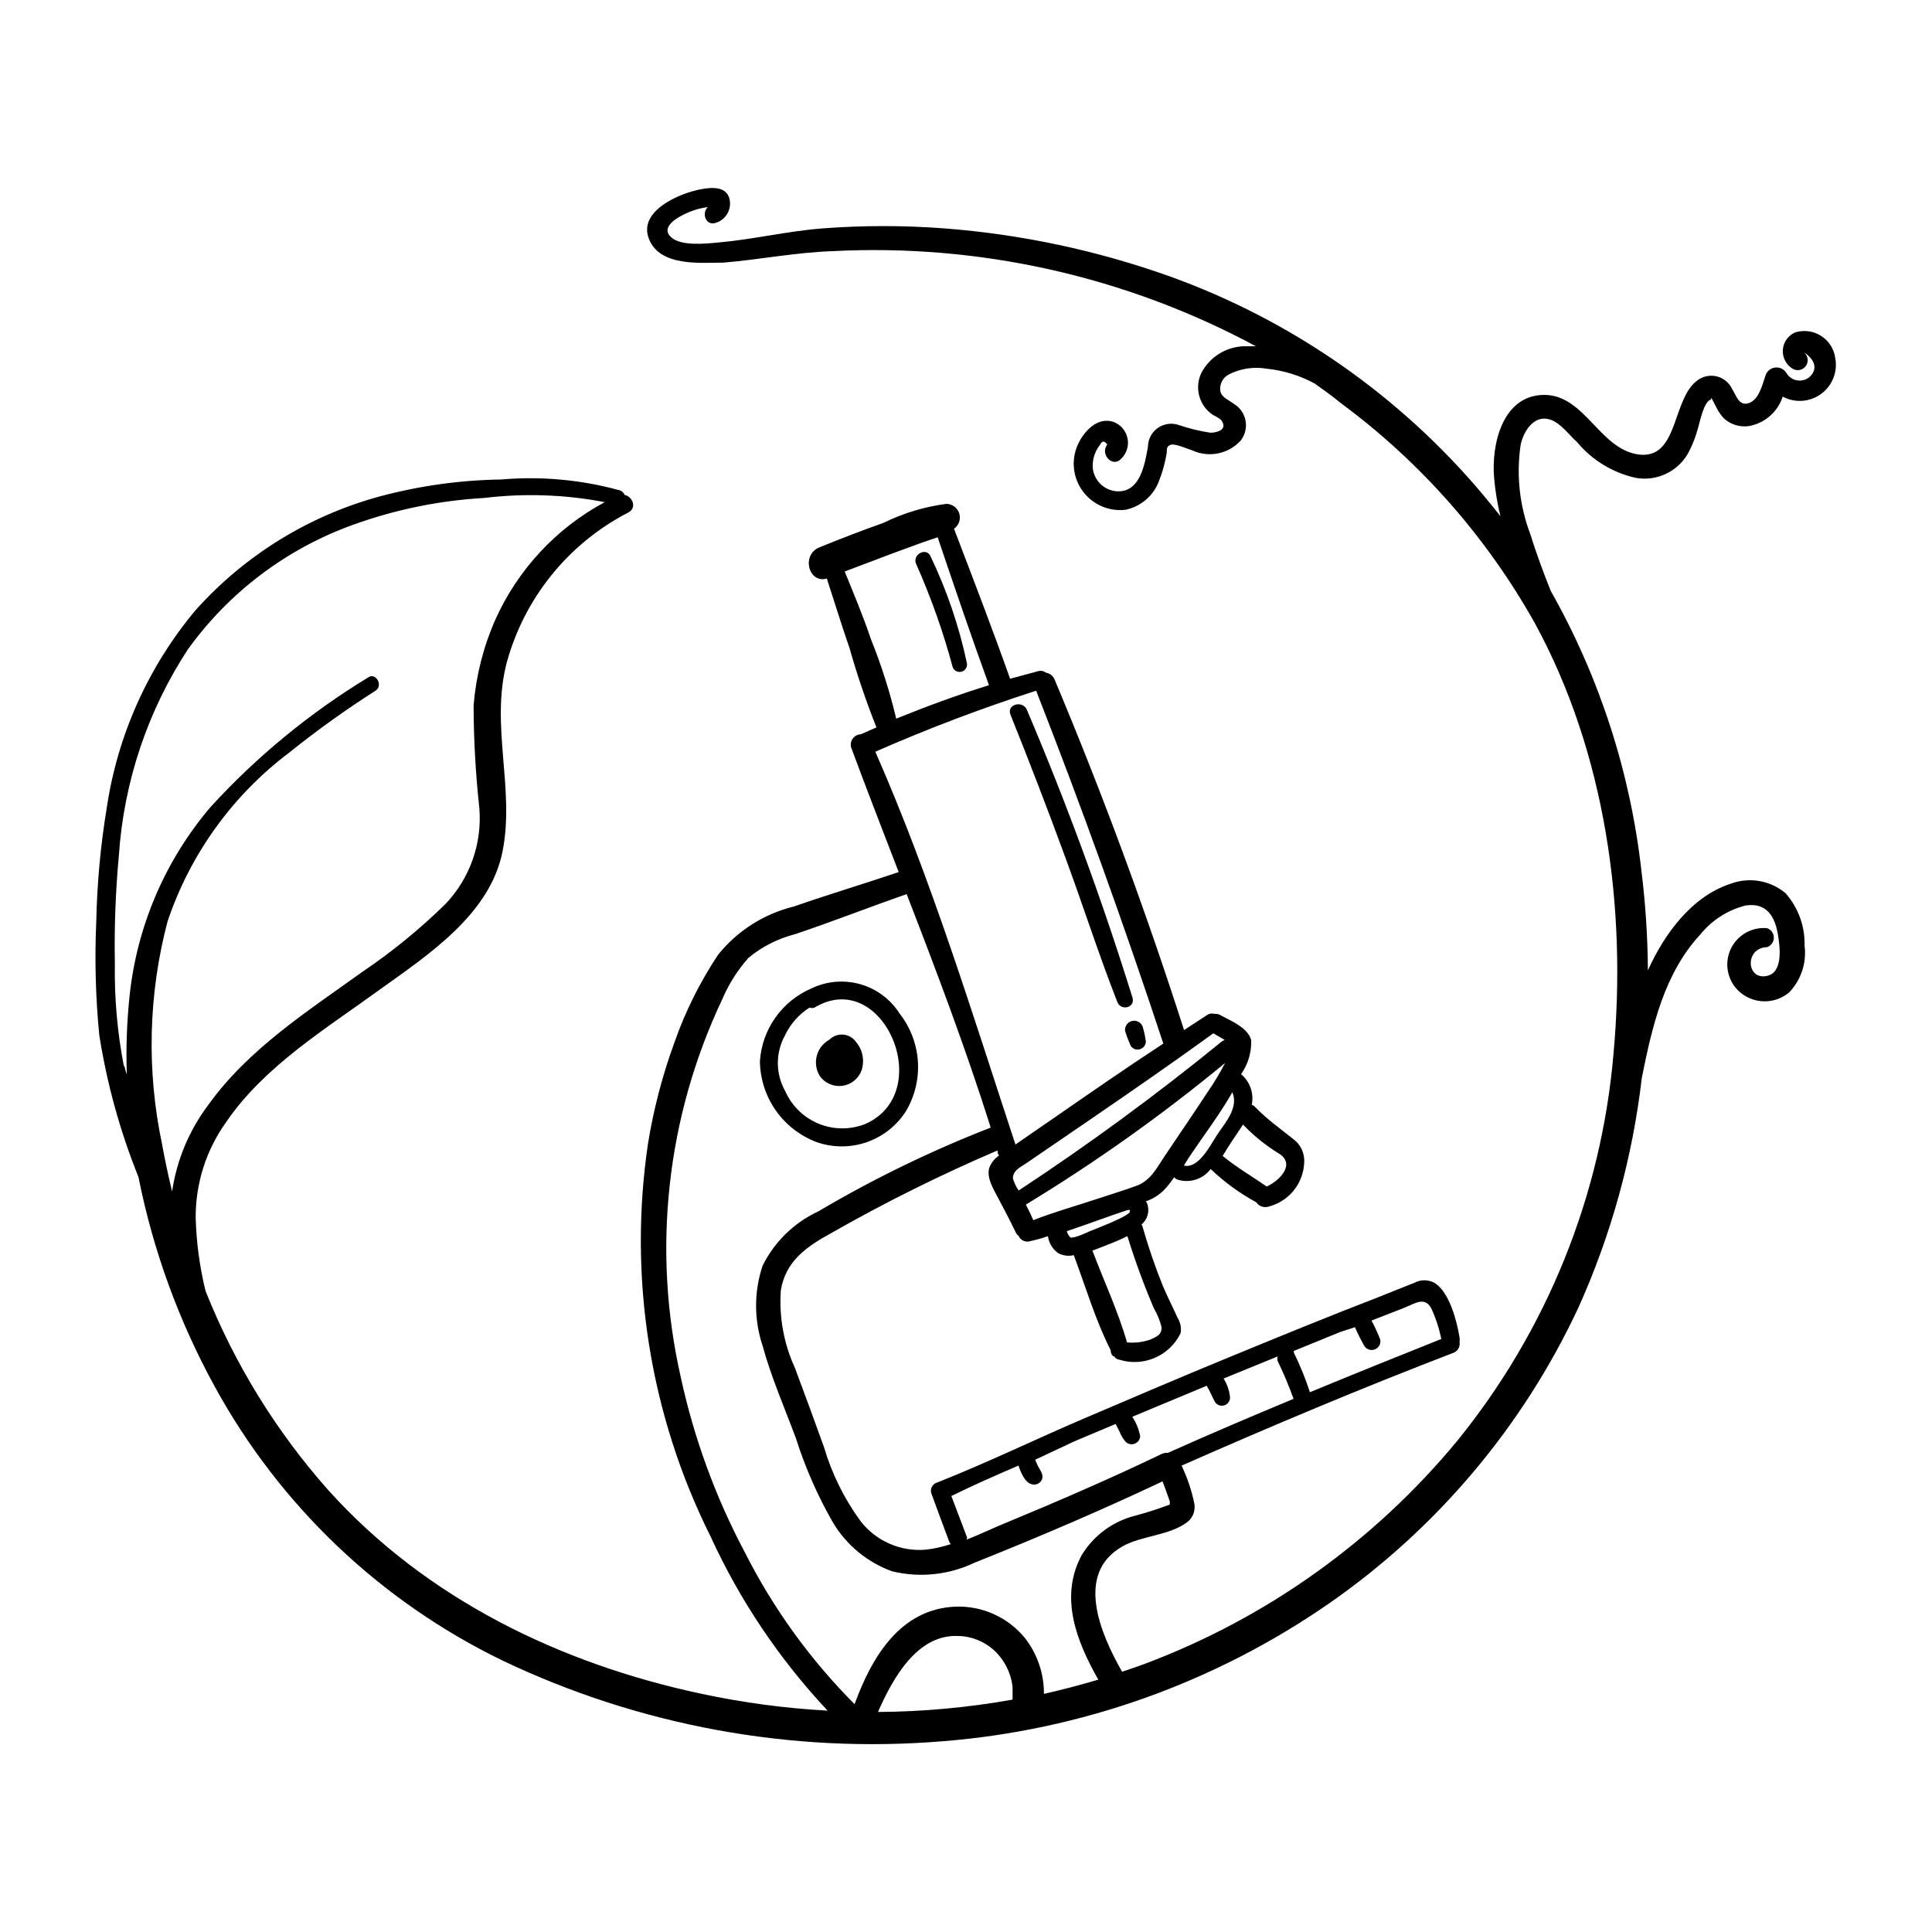 <?xml version="1.0" encoding="UTF-8"?>
<!-- Uploaded to: SVG Repo, www.svgrepo.com, Generator: SVG Repo Mixer Tools -->
<svg fill="#000000" width="800px" height="800px" version="1.1" viewBox="144 144 512 512" xmlns="http://www.w3.org/2000/svg">
 <g>
  <path d="m554.67 255.15c2.871 0.855 5.039 4.031 7.254 5.996 3.973 4.773 9.41 8.102 15.469 9.473 5.629 1.055 11.301-1.629 14.055-6.652 1.078-2.047 1.922-4.211 2.519-6.449 0.504-1.562 1.512-7.152 3.477-7.656 0-0.656 0-0.555 0.504 0.352l0.855 1.664c0.512 1.062 1.176 2.047 1.965 2.922 1.797 1.688 4.262 2.465 6.703 2.117 4.203-0.746 7.652-3.75 8.965-7.809 3.269 1.75 7.254 1.457 10.23-0.754 2.977-2.211 4.41-5.941 3.676-9.574-0.352-2.383-1.719-4.492-3.754-5.777-2.031-1.289-4.523-1.625-6.824-0.926-1.883 0.805-3.152 2.594-3.293 4.637-0.137 2.039 0.883 3.988 2.637 5.035 1.266 0.727 2.879 0.285 3.602-0.98 0.723-1.266 0.285-2.879-0.98-3.602 2.367 1.41 4.637 4.082 1.812 6.75-0.926 0.77-2.144 1.09-3.332 0.875-1.184-0.211-2.215-0.938-2.816-1.984-0.641-1.016-1.82-1.566-3.012-1.402-1.195 0.16-2.184 1.008-2.527 2.16-0.805 2.367-1.715 6.348-4.383 7.254-2.672 0.906-3.324-2.016-4.484-3.828-0.797-1.633-2.277-2.824-4.039-3.25-1.762-0.43-3.625-0.051-5.082 1.031-6.648 4.734-5.039 20.152-14.762 19.75-10.984-0.656-14.812-15.871-25.844-15.871-11.035 0-14.105 13.047-13.301 22.066v0.004c0.297 3.394 0.852 6.762 1.664 10.074-1.461-1.863-2.973-3.727-4.484-5.543-22.082-26.332-50.75-46.34-83.078-57.988-19.297-6.894-39.426-11.184-59.855-12.746-10.699-0.805-21.441-0.805-32.141 0-9.32 0.707-18.34 2.922-27.559 3.727-3.273 0.301-10.078 1.109-12.746-1.461-2.672-2.57 1.512-5.039 3.777-6.098v0.004c1.902-0.93 3.945-1.543 6.047-1.812-1.762 1.613-0.504 5.039 2.066 4.18 2.617-0.777 4.227-3.41 3.727-6.094-0.707-3.629-4.637-3.375-7.609-2.82-5.492 1.008-16.727 5.644-13.805 13.148 2.926 7.504 13.906 6.297 19.801 6.297 9.621-0.805 18.941-2.672 28.617-3.023 39.082-2.062 77.984 6.652 112.45 25.191h-3.223c-4.738 0.172-9.023 2.859-11.234 7.051-1.809 3.777-0.715 8.301 2.617 10.832 0.707 0.555 2.168 1.059 2.672 1.762 1.812 2.418-1.109 3.273-2.871 3.273v0.004c-2.879-0.438-5.711-1.129-8.465-2.066-1.871-0.629-3.93-0.324-5.539 0.824-1.605 1.148-2.562 2.996-2.57 4.969-0.855 4.637-2.016 12.141-8.262 11.789l-0.004 0.004c-3.285-0.242-5.945-2.773-6.348-6.047-0.105-1.227 0.051-2.465 0.453-3.629 0.344-0.988 0.855-1.906 1.512-2.719 0.453-1.008 1.109-1.059 1.863 0-2.016 2.621 1.512 6.297 3.727 3.727h0.004c1.434-1.41 2.051-3.457 1.633-5.426-0.418-1.973-1.812-3.59-3.699-4.297-4.332-1.461-7.961 2.621-9.523 6.144-1.766 4.043-1.23 8.727 1.402 12.266 2.633 3.543 6.965 5.398 11.348 4.867 4.137-0.887 7.516-3.867 8.914-7.859 0.906-2.348 1.562-4.777 1.965-7.258 0-1.109 0-1.762 1.109-2.117 1.109-0.352 4.535 1.16 5.793 1.562 4.367 1.941 9.484 0.863 12.699-2.668 1.164-1.492 1.629-3.41 1.281-5.269-0.344-1.863-1.473-3.484-3.098-4.453-1.309-1.008-3.125-1.613-3.578-3.273l0.004-0.004c-0.312-1.805 0.559-3.606 2.164-4.484 3.102-1.594 6.637-2.141 10.078-1.559 4.465 0.453 8.797 1.789 12.746 3.93 2.266 1.613 4.535 3.223 6.75 5.039l0.453 0.352c21.012 15.586 38.473 35.453 51.238 58.289 18.641 34.309 24.285 75.27 20.758 113.86-3.203 37.652-17.668 73.465-41.516 102.78-21.934 26.516-50.418 46.836-82.625 58.949-2.016 0.754-4.031 1.461-6.098 2.117-5.742-10.078-12.543-25.945 0-33.152 5.039-2.922 12.191-2.82 17.078-6.348h0.004c1.613-1.133 2.422-3.102 2.066-5.039-0.711-3.484-1.848-6.867-3.379-10.078 23.781-10.48 47.711-20.555 71.996-29.875 1.18-0.422 1.883-1.637 1.664-2.871 0.078-0.418 0.078-0.844 0-1.262-0.707-4.231-2.621-11.891-6.602-14.41v0.004c-1.695-0.934-3.746-0.934-5.441 0-3.176 1.211-6.297 2.519-9.473 3.777-13.098 5.039-26.199 10.43-39.195 15.77-13 5.34-25.191 10.578-38.09 16.07-12.898 5.492-26.25 11.992-39.648 17.281-1.188 0.344-1.883 1.578-1.562 2.773 1.562 4.281 3.125 8.516 4.734 12.797h0.004c0.09 0.281 0.246 0.539 0.453 0.754-2.129 0.707-4.324 1.195-6.551 1.461-6.766 0.617-13.375-2.297-17.48-7.707-4.269-5.894-7.508-12.469-9.574-19.449-2.367-6.598-5.039-13.902-7.707-21.008-2.949-6.43-4.231-13.5-3.731-20.555 1.258-7.758 6.852-11.586 13.25-15.113 14.301-8.156 29.055-15.488 44.188-21.969 0 0.453 0 0.906 0.402 1.359-1.211 0.797-2.129 1.965-2.621 3.328-0.754 2.719 1.309 5.844 2.469 8.113 1.16 2.266 3.125 5.844 4.535 8.867v-0.004c0.168 0.406 0.449 0.754 0.805 1.008 0.469 1.051 1.586 1.652 2.723 1.461 1.762-0.402 3.527-0.855 5.039-1.41h-0.004c0.238 1.836 1.246 3.488 2.773 4.535 1.258 0.648 2.703 0.824 4.082 0.504 3.125 8.363 5.793 17.383 9.773 25.191-0.023 0.605 0.215 1.191 0.652 1.609h0.254c0.301 0.508 0.824 0.848 1.41 0.906 6.406 1.992 13.305-1.008 16.223-7.051 0.234-1.398-0.055-2.832-0.805-4.031-1.258-2.82-2.672-5.543-3.879-8.414h-0.004c-2.082-5.137-3.879-10.383-5.391-15.719-0.035-0.227-0.141-0.438-0.301-0.605 1.586-1.32 2.207-3.477 1.562-5.441-0.105-0.25-0.238-0.488-0.402-0.703 1.75-0.609 3.348-1.586 4.684-2.871 1.051-1.086 1.996-2.266 2.82-3.527 0.285 0.348 0.676 0.594 1.109 0.703 3.176 0.898 6.574-0.242 8.566-2.871 3.625 3.457 7.691 6.422 12.09 8.816 0.652 0.973 1.828 1.449 2.973 1.211 5.504-1.266 9.48-6.051 9.723-11.688 0.188-2.465-0.918-4.852-2.922-6.301-3.527-2.82-7.055-5.34-10.078-8.465l0.004 0.004c-0.242-0.281-0.559-0.488-0.906-0.605 0.625-3.019-0.461-6.133-2.824-8.113 1.867-2.644 2.809-5.832 2.672-9.066-0.957-3.324-5.34-5.039-8.113-6.551-0.461-0.297-1.016-0.418-1.559-0.352-0.684-0.215-1.43-0.105-2.016 0.301l-6.098 3.981c-10.078-31.438-21.512-62.422-34.309-92.902-0.391-0.977-1.273-1.672-2.316-1.812-0.57-0.449-1.32-0.598-2.016-0.402l-7.457 2.016c-4.734-13.352-9.824-26.551-14.863-39.75v-0.004c1.289-0.898 1.852-2.527 1.391-4.031-0.457-1.504-1.832-2.539-3.406-2.566-5.797 0.758-11.43 2.461-16.676 5.035-5.691 2.016-11.285 4.18-16.879 6.449-5.039 1.965-2.973 9.723 1.863 8.312 2.016 6.195 3.93 12.395 6.047 18.539v0.004c2.012 7.086 4.383 14.062 7.106 20.906l-4.133 1.812v0.004c-0.852 0.027-1.641 0.445-2.141 1.137-0.504 0.688-0.66 1.57-0.426 2.387 4.082 11.035 8.363 22.016 12.594 33-9.219 3.125-18.539 5.894-27.762 9.117v0.004c-7.953 1.938-15.039 6.453-20.152 12.848-4.762 7.188-8.621 14.938-11.484 23.074-3.207 8.754-5.57 17.797-7.055 27.004-5.25 35.539 0.535 71.836 16.574 103.98 7.777 16.977 18.262 32.582 31.035 46.199-11.266-0.613-22.469-2.113-33.504-4.484-37.434-7.961-72.852-25.191-98.645-53.758v0.004c-13.895-15.613-24.961-33.535-32.695-52.953-1.57-6.387-2.449-12.922-2.621-19.496-0.035-9.027 2.766-17.84 8.012-25.191 10.078-14.863 26.449-24.789 40.859-35.266 12.848-9.219 29.121-19.902 32.445-36.527s-3.273-33.352 1.109-50.027h-0.004c4.688-17.188 16.363-31.625 32.195-39.801 2.418-1.211 1.16-4.281-0.957-4.684-0.215-0.574-0.68-1.02-1.262-1.211-10.227-2.816-20.871-3.789-31.438-2.871-10.805 0.16-21.551 1.648-31.992 4.434-18.922 5.113-35.953 15.613-49.02 30.227-12.531 14.977-20.676 33.129-23.527 52.449-1.645 9.996-2.57 20.098-2.773 30.227-0.438 9.984-0.168 19.984 0.809 29.926 2.027 12.883 5.512 25.488 10.379 37.586 3.859 19.391 10.656 38.078 20.152 55.418 17.223 31.547 43.848 56.938 76.176 72.648 36.344 17.363 76.641 24.77 116.78 21.465 36.707-2.91 71.992-15.477 102.27-36.426 28.586-19.812 51.41-46.844 66.152-78.344 8.742-19.359 14.434-39.957 16.875-61.062 2.769-13.754 5.945-27.66 15.516-37.988l0.004 0.004c3.047-3.777 7.234-6.465 11.938-7.66 5.742-0.906 7.91 3.074 8.664 8.012 0.504 3.074 1.309 9.723-2.922 10.629-5.543 1.258-5.996-7.457 0-7.609l0.004 0.004c1.066-0.375 1.785-1.387 1.785-2.519 0-1.133-0.719-2.144-1.785-2.519-4.496-0.41-8.68 2.344-10.078 6.637-1.398 4.293 0.359 8.98 4.234 11.301 3.688 2.227 8.387 1.863 11.688-0.91 3.18-3.312 4.68-7.891 4.082-12.441 0.129-5.09-1.672-10.039-5.039-13.855-1.98-1.664-4.367-2.773-6.918-3.215-2.547-0.441-5.168-0.203-7.594 0.695-10.379 3.375-17.633 13.352-21.965 22.973-0.059-8.809-0.629-17.605-1.711-26.348-2.934-26.105-11.105-51.348-24.035-74.211-2.016-5.039-3.879-10.078-5.441-15.113-2.859-7.566-3.727-15.734-2.516-23.73 0.805-3.578 3.574-7.859 7.656-6.602zm-377.86 171.3c-1.719-8.895-2.516-17.945-2.371-27.004-0.176-9.586 0.176-19.172 1.059-28.719 1.305-19.449 7.582-38.238 18.238-54.562 10.957-15.258 26.297-26.82 43.984-33.148 11.137-4.008 22.793-6.383 34.609-7.055 10.641-1.285 21.418-0.91 31.941 1.109-12.852 6.902-23.055 17.871-29.02 31.184-3.16 7.188-5.102 14.848-5.742 22.672 0.023 9.055 0.531 18.102 1.512 27.105 0.809 9.406-2.457 18.707-8.969 25.543-6.766 6.629-14.117 12.633-21.965 17.938-14.508 10.43-30.23 20.453-40.859 35.266-5.078 6.731-8.387 14.629-9.621 22.973-1.008-4.18-1.914-8.363-2.672-12.594-4.113-19.496-3.613-39.68 1.461-58.945 6-17.875 17.277-33.508 32.344-44.84 7.289-5.852 14.891-11.301 22.773-16.324 2.168-1.41 0-5.039-2.016-3.477-15.441 9.391-29.469 20.926-41.664 34.258-12.098 14.195-19.598 31.73-21.512 50.281-0.715 6.859-0.953 13.762-0.707 20.656-0.254-0.703-0.453-1.359-0.605-2.117zm326.27 69.273c0.746 1.727 1.586 3.406 2.519 5.039 0.621 0.902 1.797 1.246 2.809 0.816 1.012-0.426 1.586-1.504 1.371-2.582-0.66-1.727-1.438-3.41-2.316-5.035l8.414-3.277c2.973-1.109 5.594-3.273 7.406 0 1.207 2.606 2.106 5.348 2.668 8.164-11.656 4.637-23.258 9.336-34.812 14.105-1.172-3.609-2.606-7.125-4.281-10.531 0.023-0.133 0.023-0.27 0-0.402l12.344-5.039zm-102.78 55.77-4.18-11.035c5.844-2.871 11.789-5.492 17.785-8.062 0.707 2.016 1.863 5.039 4.18 5.039v0.004c0.91-0.012 1.723-0.57 2.066-1.41 0.402-1.258-0.352-2.168-0.906-3.176h-0.004c-0.352-0.645-0.656-1.32-0.906-2.016l10.43-4.887 10.883-4.586 1.109 2.168c0.359 0.945 0.891 1.816 1.562 2.57 0.648 0.648 1.629 0.828 2.469 0.453 0.84-0.336 1.383-1.16 1.359-2.066-0.379-1.789-1.078-3.496-2.066-5.035l19.699-8.211c0.855 1.359 1.359 2.769 2.168 4.231h-0.004c0.5 0.84 1.5 1.242 2.441 0.984 0.941-0.258 1.594-1.117 1.59-2.094-0.168-1.789-0.758-3.516-1.711-5.039l14.309-5.844c-0.09 0.383-0.09 0.777 0 1.16 1.59 3.277 3.004 6.641 4.231 10.074-11.184 4.637-22.27 9.371-33.301 14.309-0.609-0.059-1.227 0.062-1.766 0.352-13.551 6.5-27.305 12.445-41.16 18.188-3.426 1.41-6.902 3.074-10.48 4.484 0.117-0.164 0.184-0.355 0.203-0.555zm15.566-99.148 16.879-11.535c11.035-7.559 21.965-15.113 32.797-22.973l3.023 1.762c-0.332 0.105-0.641 0.277-0.906 0.504-17.219 14.035-35.145 27.188-53.707 39.398-0.676-0.969-1.184-2.043-1.512-3.176-0.051-2.168 1.965-2.973 3.426-3.981zm33.906 38.34c0.922 1.574 1.617 3.269 2.066 5.039 0 2.016-1.211 2.469-2.973 3.273-1.988 0.691-4.102 0.949-6.195 0.758-2.367-8.262-6.144-16.324-9.168-24.336l1.211-0.453c2.621-1.008 5.441-2.066 8.062-3.375h-0.004c2.008 6.481 4.344 12.852 7 19.094zm-6.348-25.695c0.402 1.16-10.078 5.039-10.73 5.34-0.656 0.301-4.031 1.914-5.039 1.613-0.441-0.473-0.77-1.039-0.957-1.66 5.441-1.812 10.832-3.879 16.223-5.644h0.453zm9.223-14.609c-2.117 3.176-3.727 6.5-7.457 7.859-3.727 1.359-6.953 2.316-10.43 3.477-5.594 1.863-11.438 3.477-16.93 5.644-0.605-1.41-1.258-2.769-1.965-4.133 18.484-11.219 36.133-23.762 52.801-37.535-1.32 2.562-2.801 5.035-4.434 7.406-3.777 5.797-7.758 11.539-11.586 17.281zm30.23-0.707c4.535 2.769 0.352 7.152-3.176 8.766-3.93-2.719-7.961-5.039-11.688-8.113 0.855-1.359 1.664-2.719 2.469-3.93 0.805-1.211 1.965-2.871 2.922-4.383l-0.004 0.004c2.82 2.945 6.004 5.516 9.473 7.66zm-16.02-5.391c-1.965 2.82-5.039 9.523-9.117 8.613 0.605-1.008 1.211-1.965 1.812-2.871 3.68-5.441 7.758-10.832 11.035-16.574 1.605 3.883-1.418 7.508-3.734 10.836zm-14.559-23.73c-10.078 6.602-19.801 13.352-29.625 20.152l-9.574 6.602c-11.488-34.914-22.371-70.535-37.129-104.09h-0.004c13.918-6.117 28.145-11.516 42.621-16.172 12.059 30.801 23.293 61.969 33.703 93.508zm-77.492-107.16c-2.066-6.144-4.535-11.992-6.953-17.938l12.645-4.785 8.113-2.973 3.879-1.309c4.434 13.098 8.867 26.199 13.602 39.195-8.312 2.57-16.523 5.594-24.586 8.867-1.707-7.176-3.945-14.215-6.699-21.059zm-50.383 195.63c-7.68-33.691-3.809-68.98 10.984-100.21 1.707-4.016 4.055-7.723 6.953-10.984 3.586-2.965 7.785-5.098 12.293-6.246 10.078-3.375 19.75-7.203 29.625-10.629 7.91 20.453 15.668 40.91 22.27 61.867h-0.004c-15.805 6.156-31.09 13.586-45.695 22.215-6.418 2.981-11.629 8.066-14.762 14.41-2.293 6.867-2.293 14.293 0 21.16 2.266 8.312 5.793 16.375 8.816 24.484 2.469 7.785 5.762 15.285 9.824 22.371 3.574 5.992 9.109 10.57 15.668 12.945 7.371 1.789 15.133 0.969 21.969-2.316 16.777-6.699 33.402-13.805 49.727-21.512l0.855 2.316 1.059 2.973v0.855c-2.973 1.125-6 2.102-9.07 2.922-5.977 1.477-11.121 5.266-14.309 10.531-5.945 11.133-1.309 22.824 4.434 32.949-4.734 1.41-9.574 2.672-14.41 3.777h0.004c0.031-5.363-1.746-10.578-5.039-14.812-4.481-5.481-11.266-8.555-18.34-8.312-14.711 0.555-22.27 13.402-26.801 25.844v0.004c-11.773-11.816-21.602-25.418-29.121-40.305-7.738-14.586-13.434-30.164-16.93-46.301zm52.246 88.672c3.981-9.07 10.379-20.453 21.008-20.152v-0.004c5.066 0.031 9.758 2.68 12.395 7.004 1.23 1.973 2.004 4.191 2.269 6.5v3.375c-11.859 2.113-23.879 3.211-35.922 3.277z"/>
  <path d="m360.5 446.7c4.281 1.48 8.938 1.473 13.215-0.016 4.277-1.492 7.93-4.379 10.363-8.199 2.356-3.961 3.465-8.543 3.176-13.145-0.289-4.602-1.957-9.012-4.789-12.648-2.391-3.809-6.102-6.606-10.422-7.848-4.324-1.246-8.953-0.855-13.004 1.098-3.828 1.641-7.125 4.305-9.535 7.699s-3.836 7.391-4.117 11.543c0.043 4.695 1.512 9.266 4.211 13.109 2.699 3.84 6.5 6.773 10.902 8.406zm-8.465-28.312v-0.004c1.418-3.023 3.672-5.574 6.5-7.356 0.426 0.145 0.883 0.145 1.309 0 18.086-10.934 32.395 22.27 13.602 30.781l0.004 0.004c-3.988 1.621-8.453 1.625-12.441 0.004-3.992-1.617-7.191-4.731-8.922-8.672-2.582-4.578-2.602-10.168-0.051-14.762z"/>
  <path d="m400.25 319.79c-2.078-9.824-5.328-19.363-9.672-28.414-1.16-2.519-5.039-0.301-3.727 2.215h-0.004c3.91 8.805 7.129 17.902 9.625 27.207 0.355 0.945 1.367 1.469 2.344 1.207 0.977-0.262 1.598-1.219 1.434-2.215z"/>
  <path d="m416.17 332.19c-1.059-2.719-5.492-1.562-4.383 1.211 5.039 12.527 9.891 25.156 14.559 37.887 4.684 12.695 8.816 25.645 13.754 38.238 0.957 2.469 4.785 1.562 4.031-1.109-8.035-25.863-17.367-51.305-27.961-76.227z"/>
  <path d="m442.17 417.28c0.41 1.305 0.898 2.582 1.461 3.832 0.492 0.836 1.488 1.227 2.418 0.957 0.941-0.25 1.598-1.094 1.613-2.066-0.18-1.348-0.465-2.68-0.859-3.981-0.457-1.137-1.691-1.75-2.875-1.43-1.184 0.32-1.938 1.477-1.758 2.688z"/>
  <path d="m372.49 427.1c0.613-2.441 0.012-5.027-1.613-6.949-0.789-1.133-2.039-1.852-3.41-1.969-1.375-0.117-2.727 0.383-3.695 1.363-1.629 0.898-2.82 2.418-3.305 4.215s-0.219 3.711 0.738 5.305c1.391 2.035 3.844 3.066 6.273 2.644 2.426-0.422 4.387-2.223 5.012-4.609z"/>
 </g>
</svg>